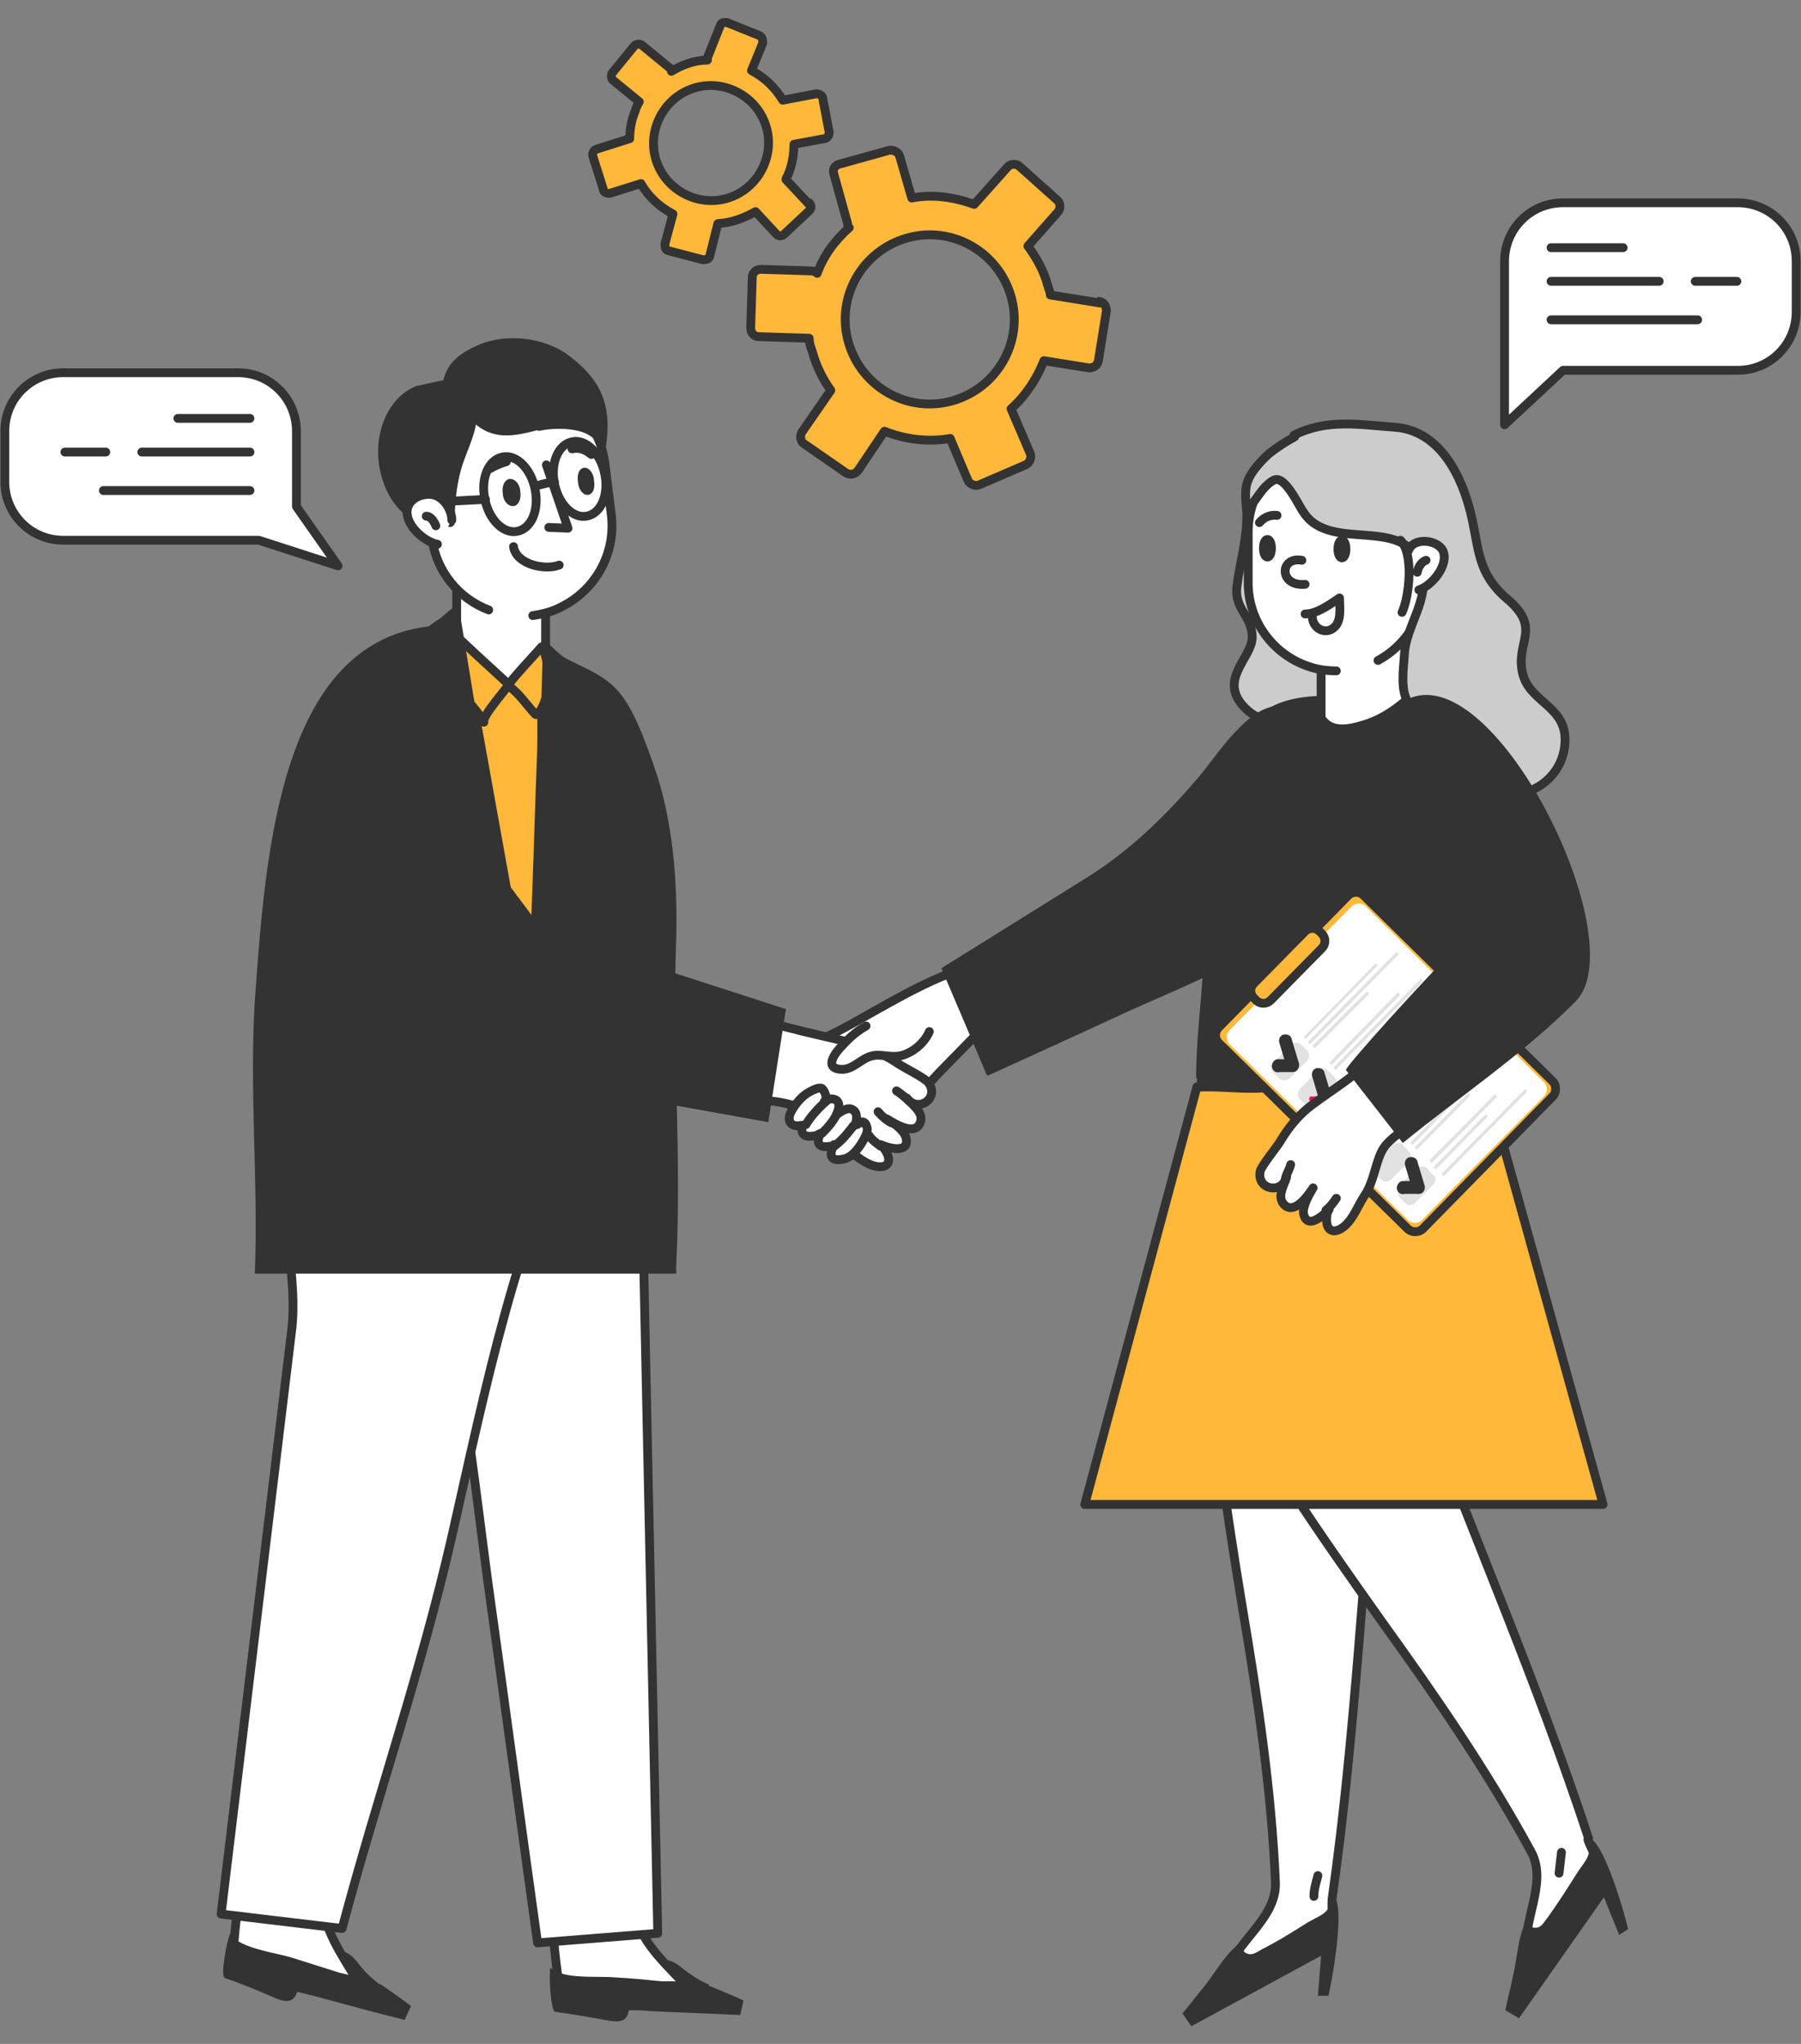 <?xml version="1.0" encoding="UTF-8"?>
<svg id="_레이어_1" xmlns="http://www.w3.org/2000/svg" width="224.8" height="255" version="1.1" viewBox="0 0 224.8 255">
  <rect x="0" y="0" width="224.8" height="255" fill="#808080" stroke="none"/>
  <!-- Generator: Adobe Illustrator 29.2.1, SVG Export Plug-In . SVG Version: 2.1.0 Build 116)  -->
  <defs>
    <style>
      .st0, .st1, .st2, .st3, .st4, .st5, .st6, .st7 {
        stroke-linecap: round;
      }

      .st0, .st1, .st2, .st3, .st4, .st5, .st6, .st8 {
        stroke-width: 1.1px;
      }

      .st0, .st1, .st3, .st4, .st5, .st6, .st7 {
        stroke: #333;
        stroke-linejoin: round;
      }

      .st0, .st2, .st8 {
        fill: none;
      }

      .st2 {
        stroke: #230900;
      }

      .st2, .st8 {
        stroke-miterlimit: 10;
      }

      .st9, .st3 {
        fill: #fff;
      }

      .st10 {
        fill: #e1e1e1;
      }

      .st11 {
        fill: #2d9bff;
      }

      .st4 {
        fill: #ccc;
      }

      .st5, .st7 {
        fill: #ffb839;
      }

      .st12, .st6 {
        fill: #333;
      }

      .st13 {
        fill: #ff0e4c;
      }

      .st7 {
        stroke-width: 1.1px;
      }

      .st8 {
        stroke: #2d9bff;
      }
    </style>
  </defs>
  <g>
    <g>
      <path class="st3" d="M166.3,236.7c-.2,1.6.3,3-.7,4.1-1.9,2.1-12.1,3.8-12.6,5.6,1.2-4.2,6.4-7,6.2-11.6-.5-11.5-2.2-22.8-4.1-34.1-.3-1.9-4.6-27.2-3-27.3,2.6-.2,5.2-.4,7.8-.6,1.2,0,12.5.2,12.3,2.3-2.1,20.5-3,41.2-5.9,61.6h0Z"/>
      <path class="st12" d="M154.9,242.2c-.5.3.3,1.2.5,1.4.8.5,1.4,0,2.1-.4,2-1,3.9-2.2,5.8-3.4,1.6-.9,3-1.2,2.8-3.4,2.3,0-.2,12.6-.3,12.6h-1.3l.4-5-16.2,8.8-1.1-1.6c1-1.2,1.9-2.4,2.9-3.6,1.3-1.7,2.7-4.2,4.5-5.3h0Z"/>
    </g>
    <g>
      <path class="st3" d="M198.2,229.5c.5,1.6,1.6,2.6,1.2,4-.8,2.7-9.2,8.7-8.8,10.6-.8-4.3,2.7-9.1.5-13.1-5.5-10.1-12-19.5-18.7-28.8-1.1-1.6-16.1-22.4-14.8-23.2,2.2-1.3,4.4-2.7,6.7-4,1-.6,11.3-5.3,12.1-3.4,7.2,19.3,15.5,38.3,21.9,57.8h0Z"/>
      <path class="st12" d="M190.4,239.5c-.3.5.8,1,1.1,1,.9.1,1.2-.7,1.7-1.3,1.3-1.8,2.5-3.7,3.7-5.6,1-1.5,2.1-2.4,1-4.3,2.1-1,5.4,11.3,5.3,11.4l-1.1.7-1.9-4.7-10.6,15.1-1.7-1c.3-1.5.7-3,1-4.5.5-2.1.6-5,1.7-6.8h-.2Z"/>
    </g>
    <path class="st3" d="M194.9,231.1c-.1.9-.2,1.8-.3,2.6"/>
    <path class="st0" d="M164,236.6c0-.9.3-1.8.5-2.6"/>
  </g>
  <path class="st4" d="M155.6,63.4c.2,3.5-.8,6.5-1.2,9.7-.4,2.9,1.9,3.7,1.9,6.4s-4.7,5.5-.5,9.2c1.9,1.6,7,3.2,9.4,2.7,4.3-.9,6.4-6,7-9.8"/>
  <polygon class="st5" points="200.1 187.7 185.1 133.7 149.4 135.6 135.4 187.7 200.1 187.7"/>
  <g>
    <rect class="st3" x="57" y="68.8" width="11.1" height="17.5"/>
    <g>
      <path class="st3" d="M66.5,76.8c1.3-.2,2.5-.5,3.6-1.1,4.2-2.1,6.8-6.6,6.2-11.5l-.8-6.4c-.8-6.2-6.4-10.6-12.6-9.8h0c-6.2.8-10.6,6.4-9.8,12.6l.8,6.4c.5,4.3,3.4,7.7,7.1,9.1"/>
      <path class="st1" d="M72.7,60.1c0,.6.4,1.1.6,1.1.3,0,.4-.6.3-1.2,0-.6-.4-1.1-.6-1.1-.3,0-.4.6-.3,1.2Z"/>
      <path class="st1" d="M63.3,61.5c0,.6.4,1.1.7,1.1s.5-.6.4-1.2c0-.6-.4-1.1-.7-1.1s-.5.6-.4,1.2Z"/>
      <path class="st0" d="M73.8,56.7c-.7-.6-1.5-.9-2.4-.7"/>
      <path class="st0" d="M64.1,68.2c.3,2.2,3.9,3,5.7,2.3"/>
      <path class="st0" d="M66.8,61.1c.5,2.6-.5,4.9-2.3,5.2-1.7.3-3.5-1.5-4-4.1s.5-4.9,2.3-5.2c1.7-.3,3.5,1.5,4,4.1Z"/>
      <path class="st0" d="M75.5,59.2c.5,2.6-.5,4.9-2.3,5.2-1.7.3-3.5-1.5-4-4.1s.5-4.9,2.3-5.2c1.7-.3,3.5,1.5,4,4.1Z"/>
      <path class="st0" d="M61.1,58.5c.7-.4,1.4-.7,2.1-.9"/>
      <path class="st0" d="M67,60.6c.7-.2,1.5-.4,2.2-.5"/>
      <line class="st0" x1="55" y1="62.6" x2="60.6" y2="62.3"/>
      <polyline class="st0" points="68.2 58 70.9 65.9 68.5 65.8"/>
      <path class="st6" d="M67.3,53.2c2.2-.5,7.3-.5,7.8,2.4.7-4.9-.5-7.8-4.3-10.7-2.9-2.3-7.7-2.8-11-1.3-2,.9-3.6,2-4,4.3,0,0-3.3.7-3.7.8-1.4.6-2.3,1.5-3.1,2.8-1.6,2.8-1.6,6.2-.4,9.1,1,2.3,2.1,3,3.9,4.7-.9-.8-1.3-3-.2-3.7,1.7-1.1,3.8,2.2,3.9,3.6,0-2.2.2-4.5.8-6.7s1.9-4.4,2-6.7c2.4,2.7,5,2.1,8.1,1.3h.2Z"/>
      <g>
        <path class="st3" d="M56.4,64.9c0-1.2-.9-2.7-2.1-3.1-1.2-.4-3,.2-3.4,1.5-.6,2,2,4.3,3.7,4.6"/>
        <path class="st0" d="M53.2,64.4c.6,0,1,.7,1.2,1.2"/>
      </g>
    </g>
  </g>
  <path class="st3" d="M101.8,129.7c3,.3,25.1-16.9,23.6-4.9,0,1-7.5,8.2-8.9,9.8-2.8,3.2-6.4,6.2-9.6,8.7-4.3-1.8-6-6.6-5.7-11"/>
  <path class="st3" d="M74.3,131.9c4.9,4,11.2,4.9,17.2,5.2,3,.2,6.2,0,8.9,1.4,1.7.9,2.9,3.3,4.8,4.5,1.2.8,2.3,1.9,3.7,2.4,1.5.5,2.7-.1,1.6-1.9-.2-.3-.4-.5-.6-.7,1.4.6,3.6,1,3.2-.8-.2-.9-1.4-1.8-2.4-2.4,1.3.8,3.4,2,4.1.6s-1.1-2.4-1.6-3.2c1.4,1.9,4.1,0,2.7-1.9-.4-.6-3.1-1.9-3.8-2.4-1.7-1.1-3.4-2-5.4-2.5-5.7-1.4-11.4-2.4-16.7-4.9-4.2-2.1-10.8-5-15.5-2.9-4.3,2-3.3,7-.2,9.5h0Z"/>
  <path class="st12" d="M123.3,134.2s15.6-7.1,16.6-7.6c3.9-1.8,7.9-3.4,11.7-5.3,3.6-1.9,5.6-4.9,8.6-7.6,2.5-2.2,4.8-3,5.1-6.2.4-3.5-.5-6.9-1.4-10.3-.5-1.7-1.3-7.4-2.8-8.5-3.9-2.8-9.1,5.4-11.2,7.9-4.1,4.9-8.7,9.4-14.1,12.8-6.1,3.8-12.2,7.6-18.3,11.4,0,0,5.6,13.1,5.6,13.2l.2.2Z"/>
  <g>
    <g>
      <path class="st3" d="M79.1,236.1c-.4,5.6,3.9,8.6,7.1,12.3-5.3.4-11.1.8-16.3.8-.2-3.3-1.5-8.8-.3-11.6"/>
      <path class="st12" d="M88.5,247.6c-1.2-.5-1.9-1-2.9-1.7-.9-.7-1.6-1.4-2.9-1.4h0c.3,1.5,1.4,2.1,2.5,2.9-.4-.3-2-.2-2.5-.2-2-.2-4-.4-6-.5-2.1-.2-6.4.3-8-1.2-.2.6,0,5.4.6,5.5,2.2.3,4.5.7,6.7,1.1,1.8.3,2.3-.2,2.5-1.3.8,0,1.7,0,2.5.1,3.8.2,7.6.3,11.4.5l.4-1.8c0-.1-4.2-1.8-4.4-1.9h.1Z"/>
    </g>
    <g>
      <path class="st3" d="M40.7,234.3c-1.6,5.4,2,9.3,4.3,13.6-5.3-.8-11-1.6-16.1-2.7.5-3.2.4-8.9,2.2-11.4"/>
      <path class="st12" d="M47.4,247.6c-1-.8-1.7-1.4-2.4-2.3-.7-.9-1.3-1.7-2.5-1.9h0c0,1.5,1,2.3,1.9,3.4-.3-.4-1.9-.6-2.4-.8-1.9-.6-3.8-1.2-5.7-1.8-2-.6-6.3-1.1-7.6-2.9-.3.6-1.3,5.3-.6,5.5,2.1.7,4.2,1.6,6.3,2.5,1.7.7,2.3.3,2.7-.8.8.2,1.6.4,2.4.6,3.7,1,7.3,2,11,2.9l.8-1.7c0-.1-3.7-2.7-3.9-2.8h0Z"/>
    </g>
    <path class="st3" d="M79.7,126.8l2.4,114.4-15,1.2c-2.1-15-4.1-30-6.2-45-1.5-11.2-2.7-22.7-5.2-33.5-2.3-9.8-7.1-18.5-5.7-29.4,1-7.6,5.5-11.7,12.3-12.4,2.9-.3,17.2.3,17.3,4.7h.1Z"/>
    <path class="st3" d="M73,137.1c-8.6,16.9-12.4,36.1-16.6,54.6-3.9,17-9.1,31.7-13.7,48.9l-15.1-1.8,8.8-72.8c.8-6.4-1.4-14-1.1-20.6.2-4.2,0-12.1,2.8-15.4,2.7-3.3,7.9-1.6,12.5-2.8,7-1.7,14-8.3,22.1-4.7,7.4,3.4,3.3,8.8.8,13.8,0,.3-.3.5-.4.8h-.1Z"/>
  </g>
  <path class="st12" d="M149.3,134.5c0-4.2.5-8.3.8-12.5.4-5.6-1.1-11.3-.2-16.9.9-5.9,2.8-11.7,7.3-15.9,3.8-3.4,11.4-2.4,15.9-1.7,14.7,2,14.8,17.5,14,29.1-.3,4.7,1,10.8-2,14.9-4.6,6.4-11.2,3.6-17.7,3.6s-5.8.8-8.7,1.1c-3.2.4-6.2-.2-9.3,0v-1.7h-.1Z"/>
  <g>
    <g>
      <path class="st5" d="M193.8,134.9c.5.5.5,1.4,0,1.9l-16.2,16.5c-.5.5-1.4.5-1.9,0l-23.6-23.2c-.5-.5-.5-1.4,0-1.9l16.2-16.5c.5-.5,1.4-.5,1.9,0l23.6,23.2Z"/>
      <path class="st9" d="M192.7,135c.5.5.5,1.3,0,1.8l-15.2,15.4c-.5.5-1.3.5-1.8,0l-22.2-21.9c-.5-.5-.5-1.3,0-1.8l15.2-15.4c.5-.5,1.3-.5,1.8,0l22.2,21.9Z"/>
      <path class="st7" d="M156.5,122.7l6.4-6.5c.5-.5,1.3-.5,1.8,0l.3.3c.5.5.5,1.3,0,1.8l-6.4,6.5c-.5.5-1.3.5-1.8,0l-.3-.3c-.5-.5-.5-1.3,0-1.8Z"/>
      <g>
        <g>
          <g>
            <polygon class="st10" points="166.2 132.9 174.8 124.1 174.5 123.8 165.9 132.6 166.2 132.9"/>
            <rect class="st10" x="164.3" y="127.6" width="15.6" height=".4" transform="translate(-39.8 160.6) rotate(-45.4)"/>
            <polygon class="st10" points="167.4 134.2 172.6 128.9 172.6 128.9 167.4 134.2"/>
          </g>
          <path class="st10" d="M165.8,133.6c-.4-.4-.9-.5-1.3,0l-2.2,2.2c-.4.4-.4,1.1,0,1.4l.7.7c.4.4,1,.3,1.4,0l2.2-2.2c.4-.4.3-.9,0-1.3l-.7-.7h0Z"/>
        </g>
        <g>
          <g>
            <polygon class="st10" points="163 129.6 172 120.4 171.7 120.2 162.7 129.4 163 129.6"/>
            <rect class="st10" x="161" y="124.4" width="15.8" height=".4" transform="translate(-38.4 157.3) rotate(-45.4)"/>
            <polygon class="st10" points="164.1 130.8 170.9 124 170.6 123.7 163.8 130.5 164.1 130.8"/>
          </g>
          <path class="st10" d="M162.5,130.4c-.4-.4-1-.4-1.4,0l-2.1,2.1c-.4.4-.4,1,0,1.4l.6.6c.4.4,1,.4,1.4,0l2.1-2.1c.4-.4.4-1,0-1.4l-.6-.6Z"/>
        </g>
        <g>
          <g>
            <polygon class="st10" points="169.2 135.9 180.2 124.6 180.2 124.6 169.2 135.9"/>
            <polygon class="st10" points="170.1 136.7 181.2 125.4 180.9 125.1 169.8 136.4 170.1 136.7"/>
            <rect class="st10" x="169.1" y="133.6" width="9.6" height=".4" transform="translate(-43.4 163.7) rotate(-45.4)"/>
          </g>
          <path class="st10" d="M168.9,136.7c-.4-.4-.9-.4-1.2,0l-2.2,2.2c-.4.4-.5,1,0,1.4l.7.7c.4.4,1.1.4,1.5,0l2.2-2.2c.4-.4.2-1-.2-1.4l-.7-.7h-.1Z"/>
        </g>
        <g>
          <g>
            <polygon class="st10" points="172.2 138.9 183.3 127.6 183.3 127.6 172.2 138.9"/>
            <rect class="st10" x="170.5" y="133.7" width="15.8" height=".4" transform="translate(-42.2 166.9) rotate(-45.4)"/>
            <polygon class="st10" points="173.6 140.2 180.4 133.3 180.1 133 173.3 139.9 173.6 140.2"/>
          </g>
          <path class="st10" d="M172,139.7c-.4-.4-1-.4-1.4,0l-2.1,2.1c-.4.4-.4,1,0,1.4l.6.6c.4.4,1,.4,1.4,0l2.1-2.1c.4-.4.4-1,0-1.4l-.6-.6Z"/>
        </g>
        <g>
          <g>
            <polygon class="st10" points="175.5 142.1 186.6 130.8 186.6 130.8 175.5 142.1"/>
            <rect class="st10" x="173.8" y="136.9" width="15.8" height=".4" transform="translate(-43.5 170.2) rotate(-45.4)"/>
            <rect class="st10" x="175.3" y="139.7" width="9.6" height=".4" transform="translate(-46 169.9) rotate(-45.4)"/>
          </g>
          <path class="st10" d="M175.2,142.9c-.4-.4-1-.4-1.4,0l-2.1,2.2c-.4.4-.4,1,0,1.4l.6.6c.4.4,1,.4,1.4,0l2.1-2.1c.4-.4.4-1,0-1.4l-.6-.6h0Z"/>
        </g>
        <g>
          <g>
            <polygon class="st10" points="178.7 145.1 186.9 136.8 186.6 136.5 178.4 144.8 178.7 145.1"/>
            <rect class="st10" x="177.7" y="142.2" width="9.3" height=".4" transform="translate(-47.1 172.3) rotate(-45.4)"/>
            <rect class="st10" x="177.8" y="141.1" width="14.9" height=".4" transform="translate(-45.4 174) rotate(-45.4)"/>
          </g>
          <path class="st10" d="M178.3,145.9c-.4-.4-1-.5-1.4-.2l-2.2,2.2c-.4.4-.3,1.1,0,1.5l.7.7c.4.4,1,.3,1.3-.1l2.2-2.2c.4-.4.4-.9,0-1.2l-.7-.7h0Z"/>
        </g>
      </g>
    </g>
    <g>
      <path class="st5" d="M161.6,132.9c0,.1-.1.3-.2.3h-1.8c-.1.1-.3,0-.3-.2h0c0-.1.1-.3.2-.3h1.8c.1-.1.3,0,.3.2h0Z"/>
      <path class="st5" d="M160.4,129.6c.1,0,.3,0,.3.2l.9,3c0,.1,0,.3-.2.3h0c-.1,0-.3,0-.3-.2l-.9-3c0-.1,0-.3.2-.3h0Z"/>
    </g>
    <g>
      <path class="st13" d="M165.7,137c0,.1-.1.3-.2.3h-1.8c-.1.1-.3,0-.3-.2h0c0-.1.1-.3.2-.3h1.8c.1-.1.3,0,.3.2h0Z"/>
      <path class="st5" d="M164.5,133.8c.1,0,.3,0,.3.2l.9,3c0,.1,0,.3-.2.3h0c-.1,0-.3,0-.3-.2l-.9-3c0-.1,0-.3.2-.3h0Z"/>
    </g>
    <g>
      <path class="st5" d="M177.2,148.1c0,.1-.1.3-.2.3h-1.8c-.1.1-.3,0-.3-.2h0c0-.1.1-.3.2-.3h1.8c.1-.1.3,0,.3.2h0Z"/>
      <path class="st5" d="M176.1,144.9c.1,0,.3,0,.3.2l.9,3c0,.1,0,.3-.2.3h0c-.1,0-.3,0-.3-.2l-.9-3c0-.1,0-.3.2-.3h0Z"/>
    </g>
    <g>
      <g>
        <path class="st11" d="M170.8,142.5s0,.2-.1.2h-1.2s0-.2.1-.2h1.2Z"/>
        <path class="st11" d="M170.1,140.6s.2,0,.2.1l.5,1.7s0,.2-.1.2h0s-.2,0-.2-.1l-.5-1.7s0-.2.1-.2h0Z"/>
      </g>
      <path class="st8" d="M169.1,142c.2-.5.8-1.3,1.5-1,.5.2.8,1.1.6,1.6-.5,1.3-2.7.8-2.1-.6Z"/>
      <path class="st8" d="M171.2,142.7c-.3.4-1,.7-1.5.6-.6-.2-.6-1-.4-1.5.3-.5.9-1.3,1.5-.8.4.4.5,1.1.3,1.6"/>
    </g>
  </g>
  <path class="st2" d="M177.5,133.3c0-1.3-.3-2.6-.3-3.9"/>
  <path class="st3" d="M107.4,140.1c-.2,0-.3.1-.4.2-.2,0-.3.1-.5.2.5-.3.6-1.7,0-2-.6-.5-1.6.2-2.1.6.5-1.1.5-2.1-.9-2l-.4.3h-.2c.5-.2,0-1.4-.3-1.6-.4-.2-1.1.2-1.5.4-1,.5-1.9,1.6-2.4,2.6s0,1.9,1.3,1.6h.2c-.3.9,0,1.6,1.5,1.3.2,0,.5-.2.7-.3-.5,1.1-.4,1.9,1.3,1.6,0,0,.3,0,.4-.2-.6,1.2-.6,2.2,1.2,1.8,1.1-.2,2-1.5,2.5-2.4.2-.4.6-1.1.4-1.6-.2-.8-.7-.7-1.1-.5h.2Z"/>
  <path class="st3" d="M108.1,128c-1.4.8-2.3,1.7-3.3,2.8-.7.8-1.8,2.4,0,2.6,1.7.2,2.6-1.4,4.2-1.7,1.1-.2,2.2.3,3.5,0,1.5-.4,2.9-1.6,3.5-3"/>
  <path class="st0" d="M100.6,140.3c.5-.9,1.6-2.1,2.4-2.8"/>
  <path class="st0" d="M104.6,138.6c-.4,1.1-1.2,2-2,2.8"/>
  <path class="st12" d="M31.9,158.9h52.5c0-.3,0-.7,0-1,.7-13.5-.5-27.1,0-40.6.2-7.3-.4-15.1-2.8-21.8-1-2.9-2.5-7-4.3-9.1-1.9-2.3-4.6-3.1-6.9-4.4-.5-.3-2.8-2.4-2.8-2.8,0,1.7.4,3.7-1.3,4.7-1,.6-2.9,2.5-4.2,1.8-1.8-1.1-3.5-3.2-4.5-5-.9-1.7-2.5-2.8-4.5-2.5-17.9,2.5-19.9,27.6-21.2,45.3-.9,11.9.4,23.8-.1,35.6v-.2Z"/>
  <path class="st5" d="M58.6,80.9c-.6.6,1.1,1.5,1.6,1.9,1,.9,1.9,2,2.9,3,2.3-1.1,3.2-3.5,5-4.9-.7,4.1-.4,8.6-.5,12.8-.3,7.6-.5,15.1-.8,22.7,0,4.1-.3,8.1-.4,12.1l-8.7-48.3"/>
  <polyline class="st12" points="47.1 88.5 67.8 116.1 98.1 125.9 95.9 140 59.6 133.5 35.5 105.3"/>
  <g>
    <path class="st5" d="M67.6,80.7c.7.9.9,3.5.9,4.7s-1.2,4.2-1.7,3.7c-1.1-1.2-2-2.6-3.4-3.6,1.3-1.7,2.8-3.2,4.2-4.8Z"/>
    <path class="st5" d="M56.3,78.6c-.8,1.1-1.8,2.1-2.4,3.4-.2.5,2.8,3.5,3.1,3.8,1.1,1.4,2.5,2.7,3.4,4.3-.4-.6,3.2-4.6,3.1-4.7-.6-.6-7.4-6.7-7.3-6.9h.1Z"/>
  </g>
  <path class="st12" d="M53.6,81.1c-.4-.6-1.3-.8-1.2-1.5,0-.9,1.9-2,2.6-2.5.7-.6,1.4-1.2,2.2-1.8l1.2,7.3,2,12.2"/>
  <path class="st12" d="M67.8,79.2c0,.5-.3,10.6-.3,10.6h3.3"/>
  <path class="st0" d="M111.3,140.1c-.6-.3-1.2-.8-1.7-1.4"/>
  <path class="st0" d="M111.9,136.1c.5.3,1.2.9,1.6,1.3"/>
  <path class="st0" d="M104,143.1c1.1-.8,1.7-1.6,2.5-2.6"/>
  <path class="st0" d="M108.5,141.7c.3.5.9.9,1.4,1.3"/>
  <path class="st5" d="M68,81"/>
  <path class="st5" d="M68,81"/>
  <path class="st5" d="M57.7,80.2"/>
  <rect class="st3" x="164.9" y="74.8" width="10.7" height="17"/>
  <path class="st3" d="M166.8,83.7c-1.3,0-2.5-.2-3.6-.6-4.3-1.5-7.4-5.6-7.4-10.4v-6.3c0-6.1,4.9-11,11-11h0c6.1,0,11,4.9,11,11v6.3c0,4.2-2.3,7.8-5.8,9.7"/>
  <path class="st4" d="M161.6,54.5c-1.1.6-2.2,1.3-3.2,2.1-.9.8-2.2,2.2-2.6,3.3-.5,1-.3,2.7-.2,3.8,1.2-1.2,1.9-3,3.4-3.8,1.4-.7,3.2,3.4,3.7,4,3.4,5.3,13.1,0,14.8,7.3.9,3.7-2,6.9-2.2,10.4-.1,1.8-.6,4.7.6,6.2,1.7,2.2,4.5,0,6.1,1.1,2.2,1.4.8,4.6,1.6,6.6,2.6,6.2,11,3.7,11.7-2.4.6-4.9-4.2-5.3-5.2-8.9-1.1-4.1,2.5-5.7-2-9.5-4.1-3.5-3.4-6.9-4.8-11.7-1.3-4.5-4-9.3-9.2-9.7-4.4-.3-8.4-1.1-12.6,1v.2Z"/>
  <path class="st3" d="M175.8,68.7c.6-1.7,3.6-1.4,4.3,0,.8,1.8-1.4,4.4-3,4.9"/>
  <path class="st0" d="M178,69.9c-.6.2-1,.9-1.1,1.5"/>
  <path class="st0" d="M162.9,76.6c1.5,0,3.1-1.2,4.3-2,0,1.1.3,2.9-.7,3.7-1,.9-2.6.2-2.7-1.3"/>
  <path class="st1" d="M158.7,68.4c0,.6-.2,1.1-.5,1.1s-.5-.5-.5-1.1.2-1.1.5-1.1.5.5.5,1.1Z"/>
  <path class="st1" d="M168,68.5c0,.6-.2,1.1-.5,1.1s-.5-.5-.5-1.1.2-1.1.5-1.1.5.5.5,1.1Z"/>
  <path class="st0" d="M157.2,65.2c.6-.7,1.4-1,2.2-.9"/>
  <path class="st0" d="M174.8,67.4c1.7,1.7,1.1,7.1.2,9"/>
  <path class="st0" d="M162.5,69.9c-2.8-.5-2.9,3.3.4,3"/>
  <g>
    <g>
      <path class="st3" d="M178.2,130.6c-.8-.7-1.6-1.4-2.2-2.1-1.1-1.4-.9-2-2.2-.6-1.2,1.3-1.6,3.2-2.9,4.5-2.1,2.1-4.8,3.7-7.2,5.5-1.6,1.2-2.9,2.8-3.9,4.5-.5.8-2.3,3-2.5,3.7-.5,2.3,2.7,3,3.3.7-.2.9-1.4,2.6-.2,3.6s2.7-1,3.5-2.2c-.6,1-1.3,2.3-1.2,3.2.4,1.9,2.1.6,3.2-.5-.2.3-.3.6-.3.9-.2,2,1.1,2.2,2.3,1.1,1.1-1,1.6-2.5,2.4-3.7,1.3-1.9,1.4-4.6,2.5-6.1.8-1.1,2-1.7,2.9-2.8.6-.8.9-1.6,1.7-2.3,1.1-1.1,3.8-2.2,3.2-4.2-.4-1.2-1.3-2.2-2.3-3.1h-.1Z"/>
      <path class="st0" d="M160.4,147.4c0-.7.5-1.3.7-2.1"/>
      <path class="st0" d="M165.5,151c.5-.4.9-.9,1.3-1.5"/>
    </g>
    <path class="st12" d="M182.4,117.6c-4.2,4.1-14.6,15.6-14.4,15.9l7.1,9.1c7.1-5.8,15.2-11.2,21.6-17.7,7.3-7.5-9.8-42.3-20.7-37.8-5.8,2.3-2.1,9.8-.5,13.7,2.2,5.4,5.4,10.4,8.5,15.4-.3.2-.8.7-1.6,1.4h0Z"/>
  </g>
  <path class="st12" d="M165.1,86.6c0,1.2-.3,2.3.7,3.2,1.2,1.1,3.3.4,4.6,0,2.1-.7,3.7-1.9,5.3-3.3,1.6,4.3,1.2,5.8-3,7.2-2.8.9-6.9,3.4-9,.4"/>
  <g>
    <path class="st3" d="M216.9,25.3h-21.8c-4.1,0-7.3,3.3-7.3,7.3v20.4l7.3-6.8h21.8c4.1,0,7.3-3.3,7.3-7.3v-6.3c0-4.1-3.3-7.3-7.3-7.3Z"/>
    <line class="st0" x1="193.6" y1="30.9" x2="202.6" y2="30.9"/>
    <g>
      <line class="st0" x1="193.6" y1="35.1" x2="207.1" y2="35.1"/>
      <line class="st0" x1="211.6" y1="35.1" x2="216.8" y2="35.1"/>
    </g>
    <line class="st0" x1="193.6" y1="39.9" x2="211.9" y2="39.9"/>
  </g>
  <g>
    <path class="st3" d="M7.9,46.5h21.8c4.1,0,7.3,3.3,7.3,7.3v9.4l5.2,7.4-9.9-3.2H7.9c-4.1,0-7.3-3.3-7.3-7.3v-6.3c0-4.1,3.3-7.3,7.3-7.3Z"/>
    <line class="st0" x1="31.2" y1="52.2" x2="22.2" y2="52.2"/>
    <g>
      <line class="st0" x1="31.2" y1="56.4" x2="17.7" y2="56.4"/>
      <line class="st0" x1="13.2" y1="56.4" x2="8.1" y2="56.4"/>
    </g>
    <line class="st0" x1="31.2" y1="61.2" x2="12.9" y2="61.2"/>
  </g>
  <g>
    <path class="st5" d="M137.3,37.8l-6.2-1h0c0-.4-.2-.7-.3-1.1-.5-1.9-1.4-3.5-2.5-5l3.7-4.2c.4-.4.4-1.1,0-1.5l-4.7-4.2c-.4-.4-1.1-.4-1.5,0l-4.2,4.7h0c-2.5-.9-5.1-1.3-7.8-.8l-1.5-5.2c-.2-.6-.9-.9-1.5-.7l-6.1,1.7c-.6.2-.8.7-.6,1.3l1.7,6.1c0,.2,0,.4.2.5-1.8,1.6-3.2,3.5-4,5.7-.2-.2-.5-.3-.7-.3l-6.3-.2c-.6,0-1.1.4-1.1,1l-.2,6.3c0,.6.4,1.1,1,1.1l6.3.2h0c0,.6.2,1.1.4,1.7.5,1.8,1.3,3.4,2.3,4.8h0l-3.6,5.2c-.3.5-.2,1.2.3,1.5l5.2,3.6c.5.3,1.1.2,1.5-.3l3.3-4.9c2.5,1,5.4,1.4,8.2.9l2.2,5.2c.2.5.9.8,1.4.6l5.8-2.5c.5-.2.8-.9.6-1.4l-2.4-5.6c1.8-1.6,3.2-3.7,4.1-6l5.6.9c.6,0,1.1-.3,1.2-.9l1-6.2c0-.6-.3-1.1-.9-1.2v.2ZM118.9,50c-5.6,1.6-11.4-1.7-13-7.3s1.7-11.4,7.3-13c5.6-1.6,11.4,1.7,13,7.3s-1.7,11.4-7.3,13Z"/>
    <path class="st5" d="M101,25.5l-2.9-3.1h0c0-.2.2-.4.3-.7.5-1.2.7-2.5.7-3.7l3.8-.7c.4,0,.6-.5.6-.8l-.8-4.2c0-.4-.5-.6-.8-.6l-4.2.8h0c-.9-1.5-2.2-2.8-3.9-3.7l1.4-3.4c0-.4,0-.8-.5-1l-4-1.6c-.4,0-.7,0-.8.4l-1.6,4c0,0,0,.2,0,.3-1.6,0-3.2.6-4.5,1.4,0-.2,0-.3-.3-.5l-3.3-2.7c-.3-.3-.8-.2-1,0l-2.7,3.3c-.3.3-.2.8,0,1l3.3,2.7h0c-.2.3-.4.7-.5,1.1-.5,1.2-.7,2.4-.7,3.5h0l-4.1,1.3c-.4.1-.6.5-.5.9l1.3,4.1c0,.4.5.6.9.5l3.8-1.2c.9,1.6,2.3,2.9,4,3.8l-1,3.7c0,.4,0,.8.5.9l4.2,1.1c.4,0,.8,0,.9-.5l1-4c1.7-.1,3.3-.7,4.7-1.5l2.6,2.8c.3.3.7.3,1,0l3.1-2.9c.3-.3.3-.7,0-1v.2ZM86.1,24.5c-3.7-1.5-5.5-5.6-4-9.3s5.6-5.5,9.3-4c3.7,1.5,5.5,5.6,4,9.3s-5.6,5.5-9.3,4Z"/>
  </g>
</svg>